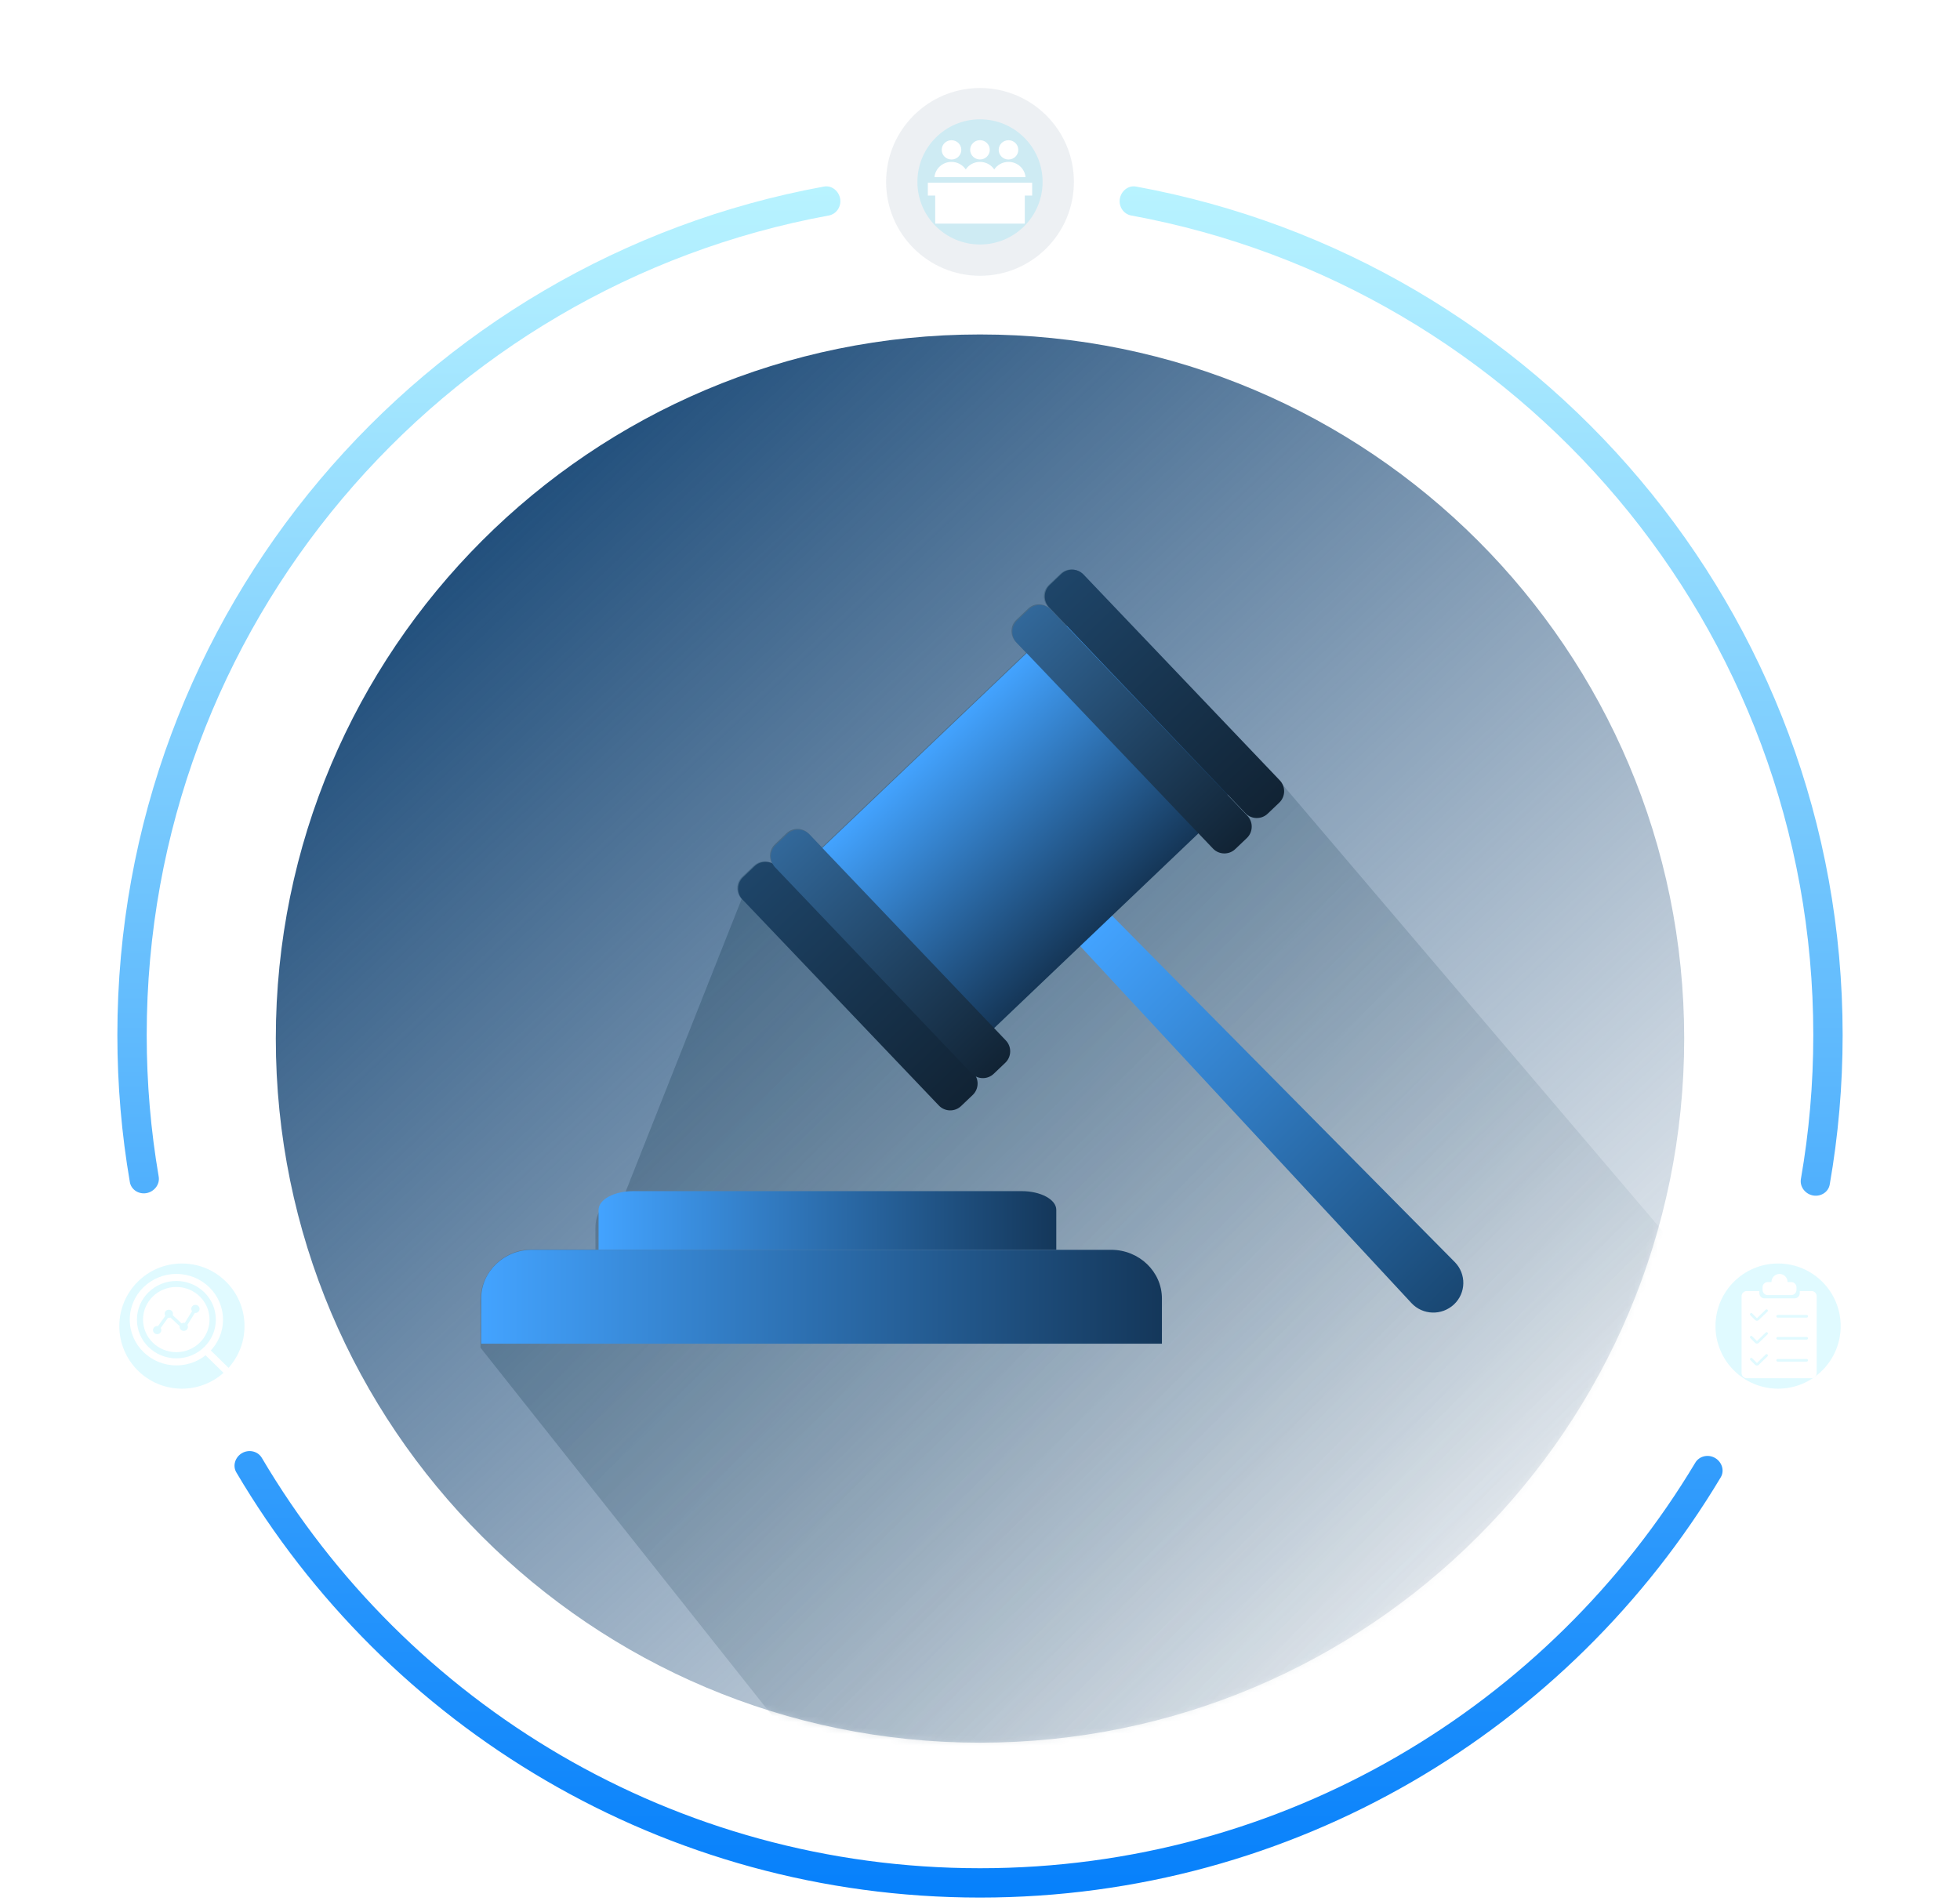 <svg width="334" height="324" viewBox="0 0 334 324" fill="none" xmlns="http://www.w3.org/2000/svg">
<path d="M167 297C233.274 297 287 243.274 287 177C287 110.726 233.274 57 167 57C100.726 57 47 110.726 47 177C47 243.274 100.726 297 167 297Z" fill="url(#paint0_linear_1883_4585)"/>
<mask id="mask0_1883_4585" style="mask-type:luminance" maskUnits="userSpaceOnUse" x="47" y="57" width="240" height="240">
<path d="M167 297C233.274 297 287 243.274 287 177C287 110.726 233.274 57 167 57C100.726 57 47 110.726 47 177C47 243.274 100.726 297 167 297Z" fill="white"/>
</mask>
<g mask="url(#mask0_1883_4585)">
<g style="mix-blend-mode:multiply" opacity="0.3">
<path d="M217.957 132.976L184.505 97.88C183.489 96.791 181.771 96.767 180.707 97.783L178.724 99.67C177.635 100.686 177.611 102.403 178.627 103.467L178.845 103.685C177.804 102.742 176.208 102.742 175.192 103.733L173.209 105.62C172.12 106.636 172.096 108.353 173.112 109.417L174.854 111.231L140.047 144.417L137.822 142.095C136.806 141.007 135.089 140.983 134.024 141.999L132.041 143.885C131.146 144.732 130.977 146.062 131.533 147.102C130.541 146.594 129.308 146.739 128.461 147.538L126.478 149.424C125.389 150.44 125.365 152.158 126.381 153.222L106.571 203.194H107.442C104.152 203.194 101.467 205.855 101.467 209.169V212.942H90.558C85.769 212.942 81.875 216.836 81.875 221.625V229.68L206.733 387.192L344.629 281.853L217.908 132.952L217.957 132.976Z" fill="url(#paint1_linear_1883_4585)"/>
</g>
</g>
<path d="M247.776 222.301C245.704 224.246 242.446 224.153 240.514 222.069L184 161.164L189.447 156L247.892 215.075C249.894 217.09 249.847 220.355 247.776 222.301Z" fill="url(#paint2_linear_1883_4585)"/>
<path d="M107.913 203H174.087C177.343 203 180 204.423 180 206.195V213H102V206.195C102 204.436 104.634 203 107.913 203Z" fill="url(#paint3_linear_1883_4585)"/>
<path d="M90.649 213H189.351C194.121 213 198 216.723 198 221.301V229H82V221.301C82 216.723 85.879 213 90.649 213Z" fill="url(#paint4_linear_1883_4585)"/>
<path d="M177.826 108.576L137.086 147.413C134.234 150.132 134.126 154.649 136.845 157.501L156.272 177.88C158.991 180.732 163.507 180.84 166.36 178.121L207.1 139.284C209.952 136.565 210.06 132.048 207.341 129.196L187.914 108.817C185.195 105.965 180.678 105.857 177.826 108.576Z" fill="url(#paint5_linear_1883_4585)"/>
<path d="M128.591 147.622L126.613 149.508C125.539 150.531 125.499 152.231 126.522 153.304L159.985 188.407C161.008 189.48 162.707 189.521 163.781 188.497L165.759 186.612C166.832 185.588 166.873 183.889 165.85 182.816L132.387 147.713C131.364 146.64 129.664 146.599 128.591 147.622Z" fill="url(#paint6_linear_1883_4585)"/>
<path d="M132.187 144.032L134.166 142.146C135.234 141.128 136.944 141.169 137.962 142.237L171.408 177.322C172.426 178.39 172.385 180.1 171.317 181.118L169.339 183.004C168.271 184.022 166.561 183.981 165.543 182.913L132.097 147.828C131.079 146.76 131.12 145.05 132.187 144.032Z" fill="url(#paint7_linear_1883_4585)"/>
<path d="M178.869 99.705L180.847 97.819C181.915 96.801 183.625 96.842 184.643 97.91L218.089 132.995C219.108 134.063 219.067 135.773 217.999 136.791L216.02 138.677C214.952 139.695 213.243 139.654 212.224 138.586L178.778 103.501C177.76 102.433 177.801 100.723 178.869 99.705Z" fill="url(#paint8_linear_1883_4585)"/>
<path d="M173.346 105.738L175.324 103.853C176.392 102.834 178.102 102.875 179.12 103.943L212.566 139.028C213.584 140.096 213.543 141.806 212.475 142.824L210.497 144.71C209.429 145.728 207.719 145.687 206.701 144.619L173.255 109.534C172.237 108.466 172.278 106.757 173.346 105.738Z" fill="url(#paint9_linear_1883_4585)"/>
<g opacity="0.5" filter="url(#filter0_f_1883_4585)">
<circle cx="31" cy="226" r="10.667" fill="#BBF5FF"/>
</g>
<path opacity="0.1" d="M31 242C39.832 242 47 234.832 47 226C47 217.168 39.832 210 31 210C22.168 210 15 217.168 15 226C15 234.832 22.168 242 31 242Z" fill="white"/>
<path fill-rule="evenodd" clip-rule="evenodd" d="M30.057 218.31C26.343 218.31 23.333 221.262 23.333 224.904C23.333 228.546 26.343 231.498 30.057 231.498C33.77 231.498 36.78 228.546 36.78 224.904C36.78 221.262 33.77 218.31 30.057 218.31ZM22.111 224.904C22.111 220.6 25.668 217.111 30.057 217.111C34.445 217.111 38.003 220.6 38.003 224.904C38.003 229.208 34.445 232.697 30.057 232.697C25.668 232.697 22.111 229.208 22.111 224.904Z" fill="white"/>
<path fill-rule="evenodd" clip-rule="evenodd" d="M34.654 229.755C34.893 229.521 35.28 229.521 35.518 229.755L39.71 233.866C39.948 234.1 39.948 234.479 39.71 234.713C39.471 234.947 39.084 234.947 38.845 234.713L34.654 230.603C34.415 230.369 34.415 229.989 34.654 229.755Z" fill="white"/>
<path fill-rule="evenodd" clip-rule="evenodd" d="M30.041 230.444C33.17 230.444 35.706 227.957 35.706 224.889C35.706 221.821 33.17 219.333 30.041 219.333C26.913 219.333 24.377 221.821 24.377 224.889C24.377 227.957 26.913 230.444 30.041 230.444ZM34.007 223.071C34.007 223.455 33.69 223.765 33.299 223.765C33.266 223.765 33.234 223.763 33.203 223.759L31.939 225.796C31.993 225.894 32.024 226.007 32.024 226.127C32.024 226.51 31.707 226.821 31.316 226.821C30.925 226.821 30.608 226.51 30.608 226.127C30.608 226.113 30.608 226.099 30.609 226.085C30.61 226.063 30.613 226.042 30.616 226.02L30.619 226.002L29.044 224.543C28.959 224.579 28.865 224.599 28.767 224.599C28.719 224.599 28.672 224.594 28.627 224.585L27.389 226.32C27.454 226.425 27.492 226.549 27.492 226.682C27.492 227.066 27.175 227.377 26.784 227.377C26.393 227.377 26.076 227.066 26.076 226.682C26.076 226.299 26.393 225.988 26.784 225.988C26.832 225.988 26.879 225.992 26.924 226.001L28.163 224.267C28.097 224.161 28.059 224.037 28.059 223.904C28.059 223.521 28.376 223.21 28.767 223.21C29.158 223.21 29.475 223.521 29.475 223.904C29.475 223.948 29.471 223.991 29.463 224.033C29.456 224.07 29.446 224.105 29.433 224.14L30.942 225.537C31.05 225.47 31.179 225.432 31.316 225.432C31.375 225.432 31.433 225.439 31.489 225.453L32.719 223.47C32.638 223.357 32.59 223.22 32.59 223.071C32.59 222.687 32.908 222.377 33.299 222.377C33.69 222.377 34.007 222.687 34.007 223.071Z" fill="white"/>
<g opacity="0.5" filter="url(#filter1_f_1883_4585)">
<circle cx="167" cy="31" r="10.667" fill="#BBF5FF"/>
</g>
<path opacity="0.1" d="M167 47C175.832 47 183 39.832 183 31C183 22.168 175.832 15 167 15C158.168 15 151 22.168 151 31C151 39.832 158.168 47 167 47Z" fill="#4D6C8A"/>
<path fill-rule="evenodd" clip-rule="evenodd" d="M166.996 27.178C167.92 27.178 168.666 26.443 168.666 25.533C168.666 24.624 167.92 23.889 166.996 23.889C166.072 23.889 165.325 24.624 165.325 25.533C165.325 26.443 166.072 27.178 166.996 27.178ZM174.69 31.14H158.111V33.327H159.364V38.111H174.636V33.327H175.889V31.14H174.699H174.69ZM159.24 30.187H174.761C174.619 28.726 173.375 27.589 171.856 27.589C170.843 27.589 169.945 28.096 169.43 28.875C168.906 28.105 168.017 27.589 166.996 27.589C165.974 27.589 165.086 28.096 164.57 28.875C164.046 28.105 163.158 27.589 162.145 27.589C160.626 27.589 159.382 28.726 159.24 30.187ZM173.526 25.542C173.526 26.452 172.78 27.186 171.856 27.186C170.932 27.186 170.185 26.452 170.185 25.542C170.185 24.632 170.932 23.898 171.856 23.898C172.78 23.898 173.526 24.632 173.526 25.542ZM162.145 27.186C163.06 27.186 163.815 26.452 163.815 25.542C163.815 24.632 163.069 23.898 162.145 23.898C161.221 23.898 160.475 24.632 160.475 25.542C160.475 26.452 161.221 27.186 162.145 27.186Z" fill="white"/>
<g opacity="0.5" filter="url(#filter2_f_1883_4585)">
<circle cx="303" cy="226" r="10.667" fill="#BBF5FF"/>
</g>
<path opacity="0.1" d="M303 242C311.832 242 319 234.832 319 226C319 217.168 311.832 210 303 210C294.168 210 287 217.168 287 226C287 234.832 294.168 242 303 242Z" fill="white"/>
<path fill-rule="evenodd" clip-rule="evenodd" d="M305.253 218.498H304.619C304.619 217.733 304.002 217.111 303.244 217.111C302.487 217.111 301.87 217.733 301.87 218.498H301.236C300.751 218.498 300.355 218.898 300.355 219.387V219.831C300.355 220.32 300.751 220.72 301.236 220.72H305.253C305.737 220.72 306.134 220.32 306.134 219.831V219.387C306.134 218.898 305.737 218.498 305.253 218.498ZM297.659 220.027H299.809V220.391C299.809 220.88 300.205 221.28 300.69 221.28H305.808C306.292 221.28 306.689 220.88 306.689 220.391V220.027H308.697C309.182 220.027 309.578 220.427 309.578 220.916V234C309.578 234.489 309.182 234.889 308.697 234.889H297.659C297.175 234.889 296.778 234.489 296.778 234V220.916C296.778 220.427 297.175 220.027 297.659 220.027ZM302.927 224.107C302.804 224.107 302.707 224.204 302.707 224.329C302.707 224.453 302.804 224.551 302.927 224.551H307.878C308.001 224.551 308.098 224.453 308.098 224.329C308.098 224.204 308.001 224.107 307.878 224.107H302.927ZM302.707 228.08C302.707 227.956 302.804 227.858 302.927 227.858H307.878C308.001 227.858 308.098 227.956 308.098 228.08C308.098 228.204 308.001 228.302 307.878 228.302H302.927C302.804 228.302 302.707 228.204 302.707 228.08ZM302.927 231.609C302.804 231.609 302.707 231.707 302.707 231.831C302.707 231.956 302.804 232.053 302.927 232.053H307.878C308.001 232.053 308.098 231.956 308.098 231.831C308.098 231.707 308.001 231.609 307.878 231.609H302.927ZM301.201 223.209C301.289 223.298 301.28 223.44 301.201 223.52L299.703 224.969C299.527 225.138 299.254 225.129 299.086 224.969L298.276 224.151C298.188 224.062 298.188 223.92 298.276 223.84C298.364 223.751 298.505 223.751 298.584 223.84L299.395 224.658L300.892 223.209C300.98 223.12 301.121 223.129 301.201 223.209ZM301.201 227.413C301.289 227.324 301.289 227.191 301.201 227.102C301.113 227.013 300.98 227.013 300.892 227.102L299.395 228.551L298.584 227.733C298.496 227.644 298.355 227.644 298.276 227.733C298.188 227.822 298.188 227.964 298.276 228.044L299.086 228.862C299.254 229.031 299.527 229.031 299.703 228.862L301.201 227.413ZM301.201 230.844C301.289 230.933 301.28 231.076 301.201 231.156L299.703 232.604C299.527 232.773 299.254 232.764 299.086 232.604L298.276 231.787C298.188 231.698 298.188 231.556 298.276 231.476C298.364 231.387 298.505 231.387 298.584 231.476L299.395 232.293L300.892 230.844C300.98 230.756 301.121 230.764 301.201 230.844Z" fill="white"/>
<path fill-rule="evenodd" clip-rule="evenodd" d="M190.816 33.981C190.656 35.27 191.494 36.493 192.772 36.727C258.892 48.85 309 106.771 309 176.395C309 184.76 308.277 192.957 306.889 200.925C306.668 202.193 307.549 203.395 308.798 203.705C310.149 204.04 311.561 203.239 311.801 201.868C313.246 193.594 314 185.082 314 176.395C314 104.287 262.081 44.305 193.586 31.793C192.228 31.545 190.986 32.611 190.816 33.981ZM167 318.395C218.78 318.395 264.087 290.68 288.896 249.275C289.557 248.171 290.988 247.822 292.135 248.406C293.376 249.037 293.944 250.577 293.229 251.772C267.556 294.673 220.632 323.395 167 323.395C113.017 323.395 65.831 294.296 40.27 250.928C39.599 249.791 40.082 248.335 41.218 247.662C42.386 246.97 43.931 247.293 44.621 248.463C69.322 290.317 114.882 318.395 167 318.395ZM24.936 203.343C26.274 203.114 27.272 201.867 27.043 200.529C25.7 192.685 25 184.621 25 176.395C25 106.771 75.108 48.85 141.228 36.727C142.506 36.493 143.344 35.27 143.184 33.981C143.014 32.611 141.772 31.545 140.414 31.793C71.919 44.305 20 104.287 20 176.395C20 184.939 20.729 193.314 22.128 201.459C22.352 202.76 23.634 203.565 24.936 203.343Z" fill="url(#paint10_linear_1883_4585)"/>
<defs>
<filter id="filter0_f_1883_4585" x="0.333" y="195.333" width="61.334" height="61.333" filterUnits="userSpaceOnUse" color-interpolation-filters="sRGB">
<feFlood flood-opacity="0" result="BackgroundImageFix"/>
<feBlend mode="normal" in="SourceGraphic" in2="BackgroundImageFix" result="shape"/>
<feGaussianBlur stdDeviation="10" result="effect1_foregroundBlur_1883_4585"/>
</filter>
<filter id="filter1_f_1883_4585" x="136.333" y="0.333" width="61.334" height="61.333" filterUnits="userSpaceOnUse" color-interpolation-filters="sRGB">
<feFlood flood-opacity="0" result="BackgroundImageFix"/>
<feBlend mode="normal" in="SourceGraphic" in2="BackgroundImageFix" result="shape"/>
<feGaussianBlur stdDeviation="10" result="effect1_foregroundBlur_1883_4585"/>
</filter>
<filter id="filter2_f_1883_4585" x="272.333" y="195.333" width="61.333" height="61.333" filterUnits="userSpaceOnUse" color-interpolation-filters="sRGB">
<feFlood flood-opacity="0" result="BackgroundImageFix"/>
<feBlend mode="normal" in="SourceGraphic" in2="BackgroundImageFix" result="shape"/>
<feGaussianBlur stdDeviation="10" result="effect1_foregroundBlur_1883_4585"/>
</filter>
<linearGradient id="paint0_linear_1883_4585" x1="78.5" y1="93.5" x2="266.5" y2="291.5" gradientUnits="userSpaceOnUse">
<stop stop-color="#214F7C"/>
<stop offset="1" stop-color="#214F7C" stop-opacity="0"/>
</linearGradient>
<linearGradient id="paint1_linear_1883_4585" x1="130.417" y1="148.833" x2="266.917" y2="278.333" gradientUnits="userSpaceOnUse">
<stop stop-color="#153A51"/>
<stop offset="1" stop-color="#153A51" stop-opacity="0"/>
</linearGradient>
<linearGradient id="paint2_linear_1883_4585" x1="185" y1="160" x2="249" y2="224" gradientUnits="userSpaceOnUse">
<stop stop-color="#43A3FF"/>
<stop offset="1" stop-color="#18456F"/>
</linearGradient>
<linearGradient id="paint3_linear_1883_4585" x1="102" y1="208" x2="180" y2="208" gradientUnits="userSpaceOnUse">
<stop stop-color="#43A3FF"/>
<stop offset="1" stop-color="#14375A"/>
</linearGradient>
<linearGradient id="paint4_linear_1883_4585" x1="82" y1="221" x2="198" y2="221" gradientUnits="userSpaceOnUse">
<stop stop-color="#43A3FF"/>
<stop offset="1" stop-color="#14375A"/>
</linearGradient>
<linearGradient id="paint5_linear_1883_4585" x1="157.456" y1="127.994" x2="186.73" y2="158.703" gradientUnits="userSpaceOnUse">
<stop stop-color="#43A3FF"/>
<stop offset="1" stop-color="#153657"/>
</linearGradient>
<linearGradient id="paint6_linear_1883_4585" x1="127.602" y1="148.565" x2="164.77" y2="187.555" gradientUnits="userSpaceOnUse">
<stop stop-color="#1E4569"/>
<stop offset="1" stop-color="#112334"/>
</linearGradient>
<linearGradient id="paint7_linear_1883_4585" x1="133.177" y1="143.089" x2="170.328" y2="182.061" gradientUnits="userSpaceOnUse">
<stop stop-color="#32689A"/>
<stop offset="1" stop-color="#112334"/>
</linearGradient>
<linearGradient id="paint8_linear_1883_4585" x1="179.858" y1="98.762" x2="217.01" y2="137.734" gradientUnits="userSpaceOnUse">
<stop stop-color="#1E4569"/>
<stop offset="1" stop-color="#112334"/>
</linearGradient>
<linearGradient id="paint9_linear_1883_4585" x1="174.335" y1="104.796" x2="211.486" y2="143.767" gradientUnits="userSpaceOnUse">
<stop stop-color="#32689A"/>
<stop offset="1" stop-color="#112334"/>
</linearGradient>
<linearGradient id="paint10_linear_1883_4585" x1="167" y1="26.906" x2="167" y2="323.395" gradientUnits="userSpaceOnUse">
<stop stop-color="#BBF5FF"/>
<stop offset="1" stop-color="#0680FB"/>
</linearGradient>
</defs>
</svg>

